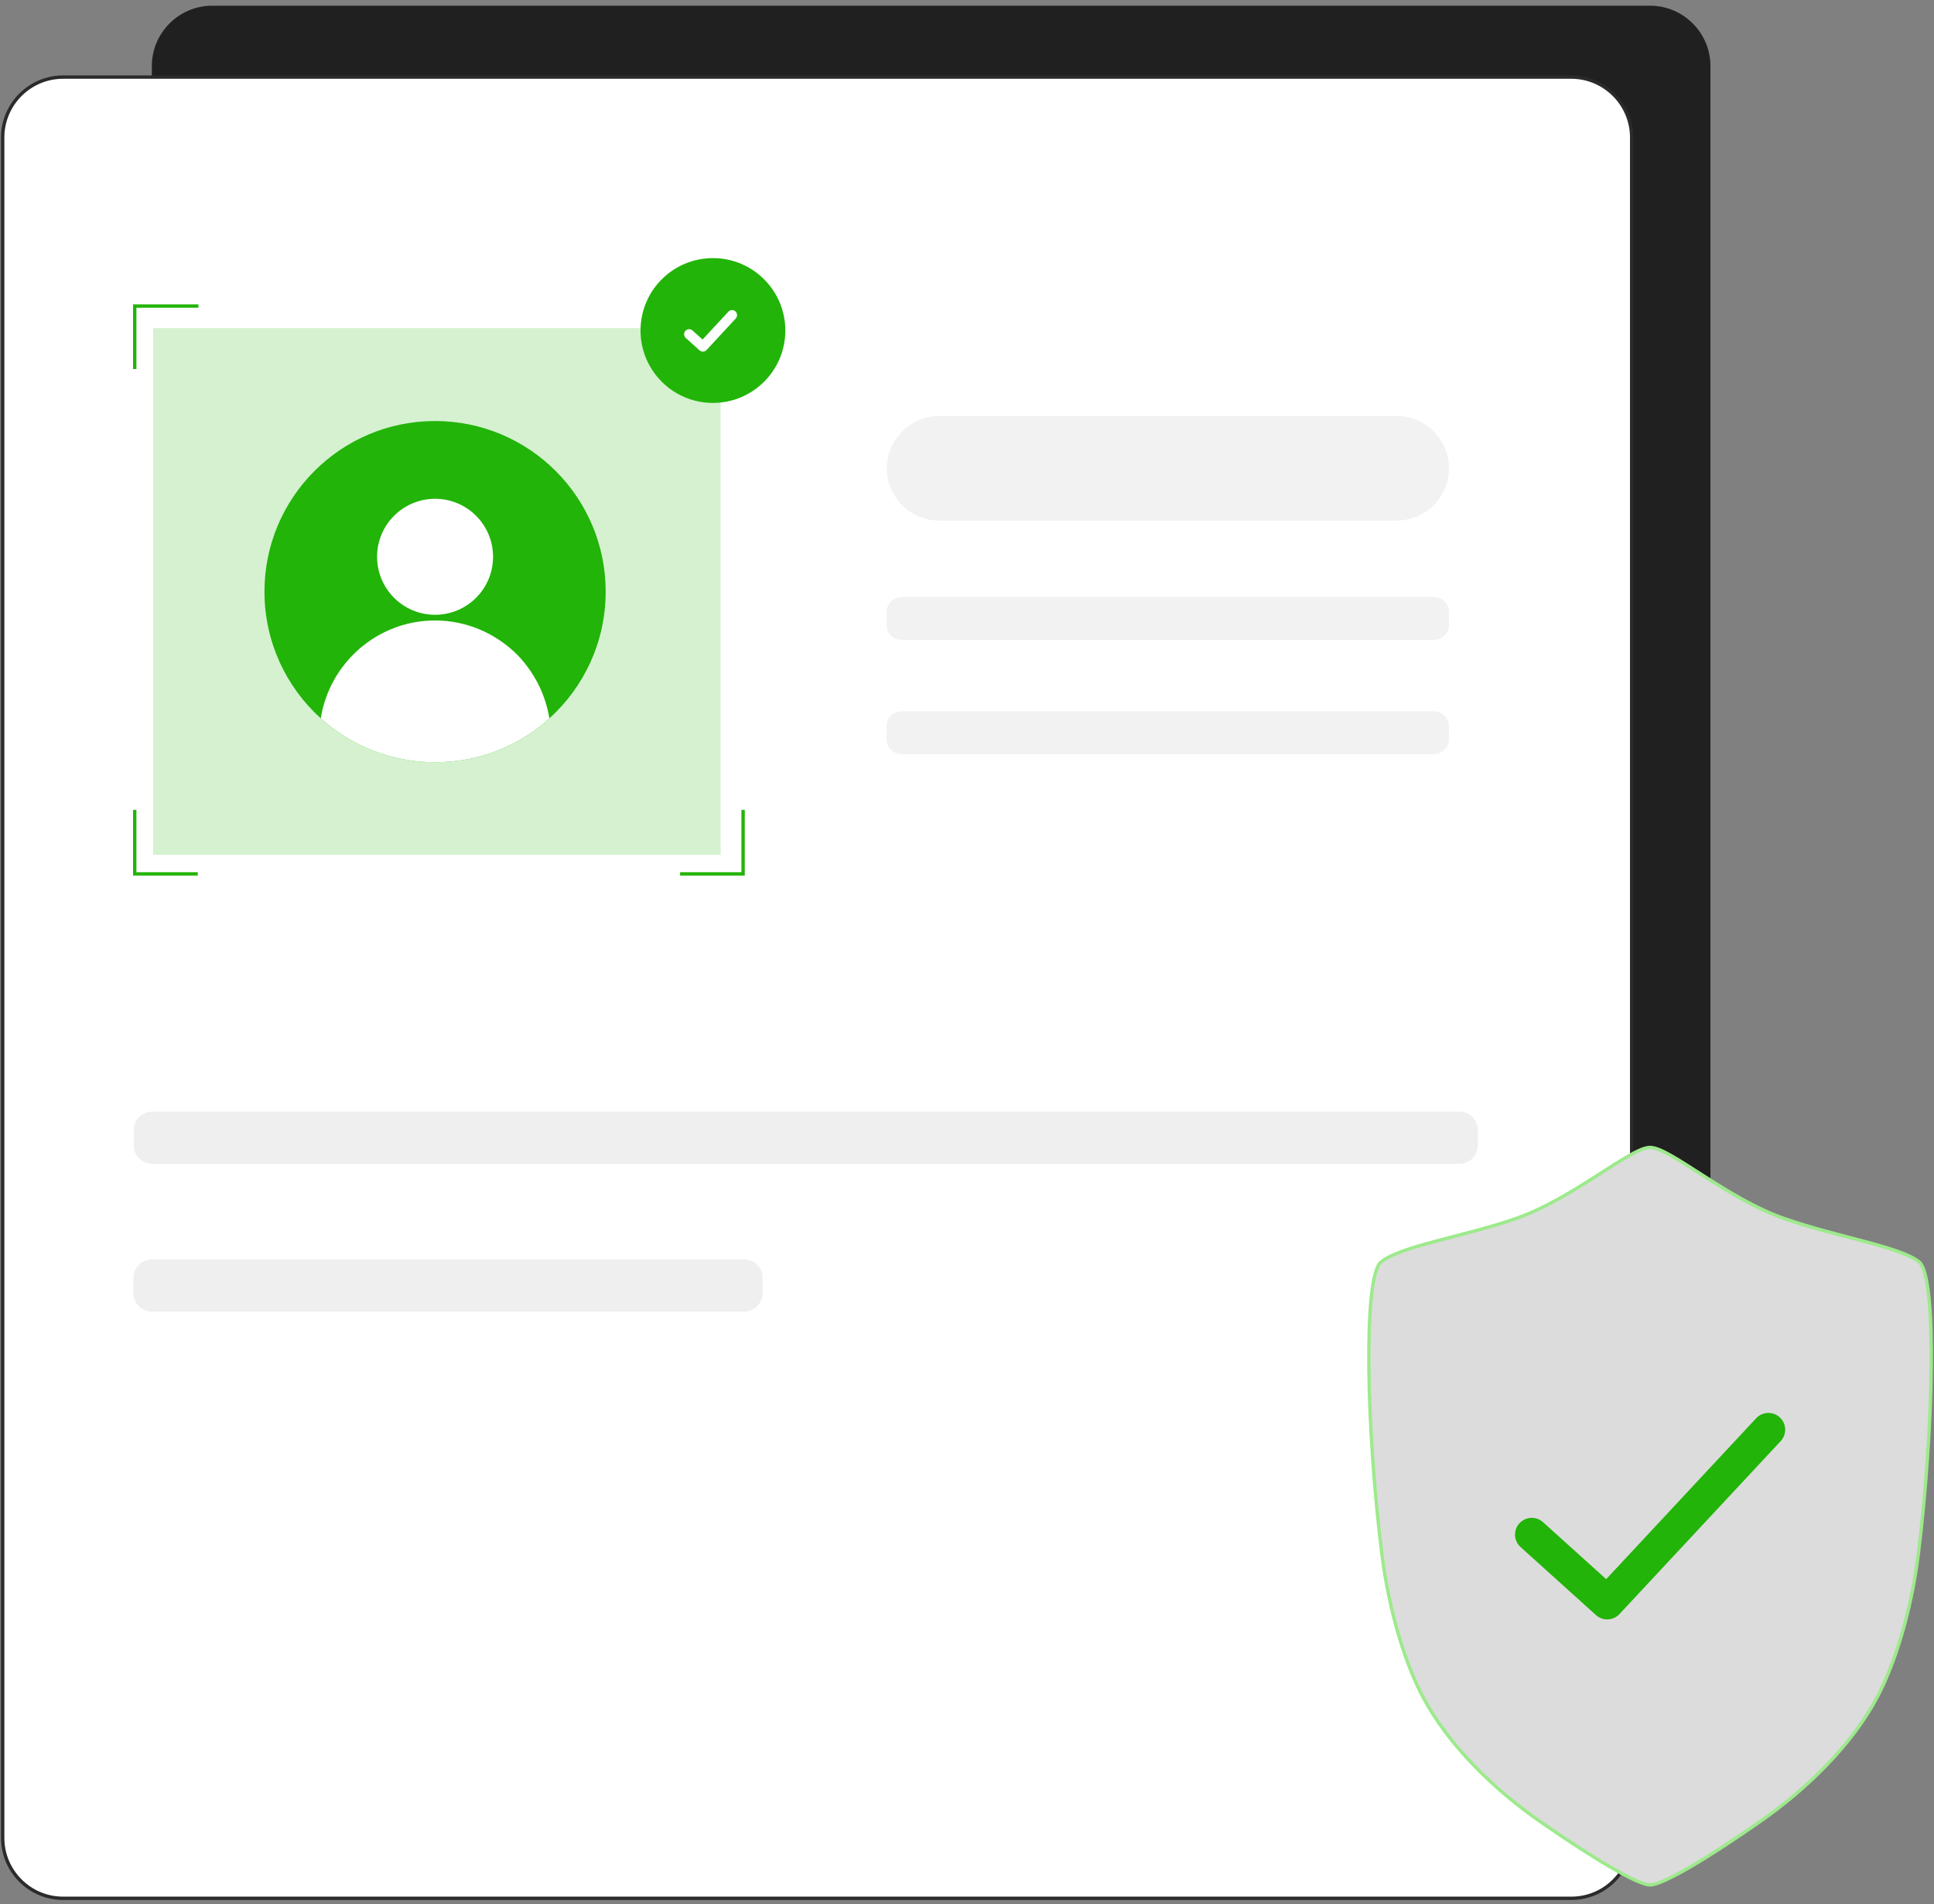 <svg xmlns="http://www.w3.org/2000/svg" xmlns:xlink="http://www.w3.org/1999/xlink" id="Layer_1" x="0px" y="0px" viewBox="0 0 577 568" style="enable-background:new 0 0 577 568;" xml:space="preserve"><rect x="0" y="0" width="577" height="568" fill="#808080" stroke="none"/><style type="text/css">	.st0{fill:#202020;}	.st1{fill:#FFFFFF;stroke:#2A2B2A;stroke-miterlimit:10;}	.st2{opacity:0.19;fill:#22B408;}	.st3{fill:#22B408;}	.st4{fill:#FFFFFF;}	.st5{fill:none;stroke:#22B408;stroke-miterlimit:10;}	.st6{opacity:0.8;fill:#EFEFEF;}	.st7{fill:#EFEFEF;}	.st8{fill:none;stroke:#FFFFFF;stroke-width:3;stroke-linecap:round;stroke-linejoin:round;}	.st9{fill:none;stroke:#22B408;stroke-width:10;stroke-linecap:round;stroke-linejoin:round;stroke-miterlimit:10;}</style><g>	<g>		<path class="st0" d="M492.3,545h-429c-9.9,0-18-8.1-18-18V19.7c0-9.9,8.1-18,18-18h429c9.9,0,18,8.1,18,18V527   C510.3,536.9,502.3,545,492.3,545z"></path>		<path class="st1" d="M468.8,566.3h-450c-9.9,0-18-8.1-18-18V41c0-9.9,8.1-18,18-18h450c9.9,0,18,8.1,18,18v507.2   C486.8,558.2,478.8,566.3,468.8,566.3z"></path>		<rect x="45.7" y="97.9" class="st2" width="169.3" height="157.1"></rect>		<path class="st3" d="M180.7,176.5c0,15-6.5,28.5-16.8,37.8c-9,8.2-21,13.1-34.1,13.1s-25.1-5-34.1-13.1   c-10.3-9.3-16.8-22.8-16.8-37.8c0-28.1,22.8-50.9,50.9-50.9S180.7,148.4,180.7,176.5z"></path>		<circle class="st4" cx="129.8" cy="166.1" r="17.3"></circle>		<path class="st4" d="M163.9,214.3c-9,8.2-21,13.1-34.1,13.1s-25.1-5-34.1-13.1c2.6-16.5,16.9-29.2,34.1-29.2   c9.5,0,18.1,3.9,24.4,10.1C159.2,200.3,162.7,206.9,163.9,214.3z"></path>		<polyline class="st5" points="40.2,110.1 40.2,91.3 59.2,91.3   "></polyline>		<polyline class="st5" points="221.9,110.1 221.9,91.3 202.8,91.3   "></polyline>		<polyline class="st5" points="202.9,260.7 221.7,260.7 221.7,241.6   "></polyline>		<polyline class="st5" points="59,260.7 40.2,260.7 40.2,241.6   "></polyline>		<path class="st6" d="M416.7,155.3H280.2c-8.6,0-15.6-7-15.6-15.6v0c0-8.6,7-15.6,15.6-15.6l136.5,0c8.6,0,15.6,7,15.6,15.6v0   C432.3,148.3,425.3,155.3,416.7,155.3z"></path>		<path class="st6" d="M427.8,190.9H269c-2.5,0-4.5-2-4.5-4.5v-3.8c0-2.5,2-4.5,4.5-4.5h158.8c2.5,0,4.5,2,4.5,4.5v3.8   C432.3,188.8,430.3,190.9,427.8,190.9z"></path>		<path class="st6" d="M427.8,225H269c-2.5,0-4.5-2-4.5-4.5v-3.8c0-2.5,2-4.5,4.5-4.5h158.8c2.5,0,4.5,2,4.5,4.5v3.8   C432.3,223,430.3,225,427.8,225z"></path>		<path class="st7" d="M435.4,331.6h-390c-3,0-5.5,2.5-5.5,5.5v4.6c0,3,2.5,5.5,5.5,5.5h390c3,0,5.5-2.5,5.5-5.5v-4.6   C440.9,334.1,438.4,331.6,435.4,331.6z"></path>		<path class="st7" d="M222.1,375.7H45.3c-3,0-5.5,2.5-5.5,5.5v4.6c0,3,2.5,5.5,5.5,5.5h176.7c3,0,5.5-2.5,5.5-5.5v-4.6   C227.6,378.2,225.1,375.7,222.1,375.7z"></path>	</g>	<g>		<circle id="Ellipse_5_00000141436140482205975110000009149285535551533960_" class="st3" cx="212.7" cy="98.6" r="21.6"></circle>		<path id="Path_1249_00000101812877397580802140000011398663940843511733_" class="st8" d="M205.6,99.7l4.1,3.7l8.7-9.4"></path>	</g>	<g>		<g>			<defs>				<path id="SVGID_1_" d="M572.6,376.5c-5.5-4.6-24.7-7.5-40.3-13c-17.2-6-34.1-21.2-40-21.2c-5.9,0-22.8,15.2-40,21.2     c-15.6,5.4-34.7,8.3-40.3,13c-5.4,4.5-4.3,51,0.3,87.3c2.2,17.4,7.1,32.8,12.2,42.4c7.6,14.4,21.2,27.6,35,37.2     c15.4,10.7,29,18.9,32.8,18.9s17.4-8.1,32.8-18.9c13.8-9.6,27.4-22.8,35-37.2c5.1-9.6,10-25,12.2-42.4     C576.8,427.5,578,381,572.6,376.5z"></path>			</defs>			<use xlink:href="#SVGID_1_" style="overflow:visible;fill:#DCDCDC;"></use>			<clipPath id="SVGID_00000032606280639498394340000013891382648755452335_">				<use xlink:href="#SVGID_1_" style="overflow:visible;"></use>			</clipPath>			<use xlink:href="#SVGID_1_" style="overflow:visible;fill:none;stroke:#9DEA8C;stroke-miterlimit:10;"></use>		</g>		<path id="Path_1249_00000084524420353804553330000014623140417589916049_" class="st9" d="M457,457.8l22.5,20.3l48.1-51.6"></path>	</g></g></svg>
